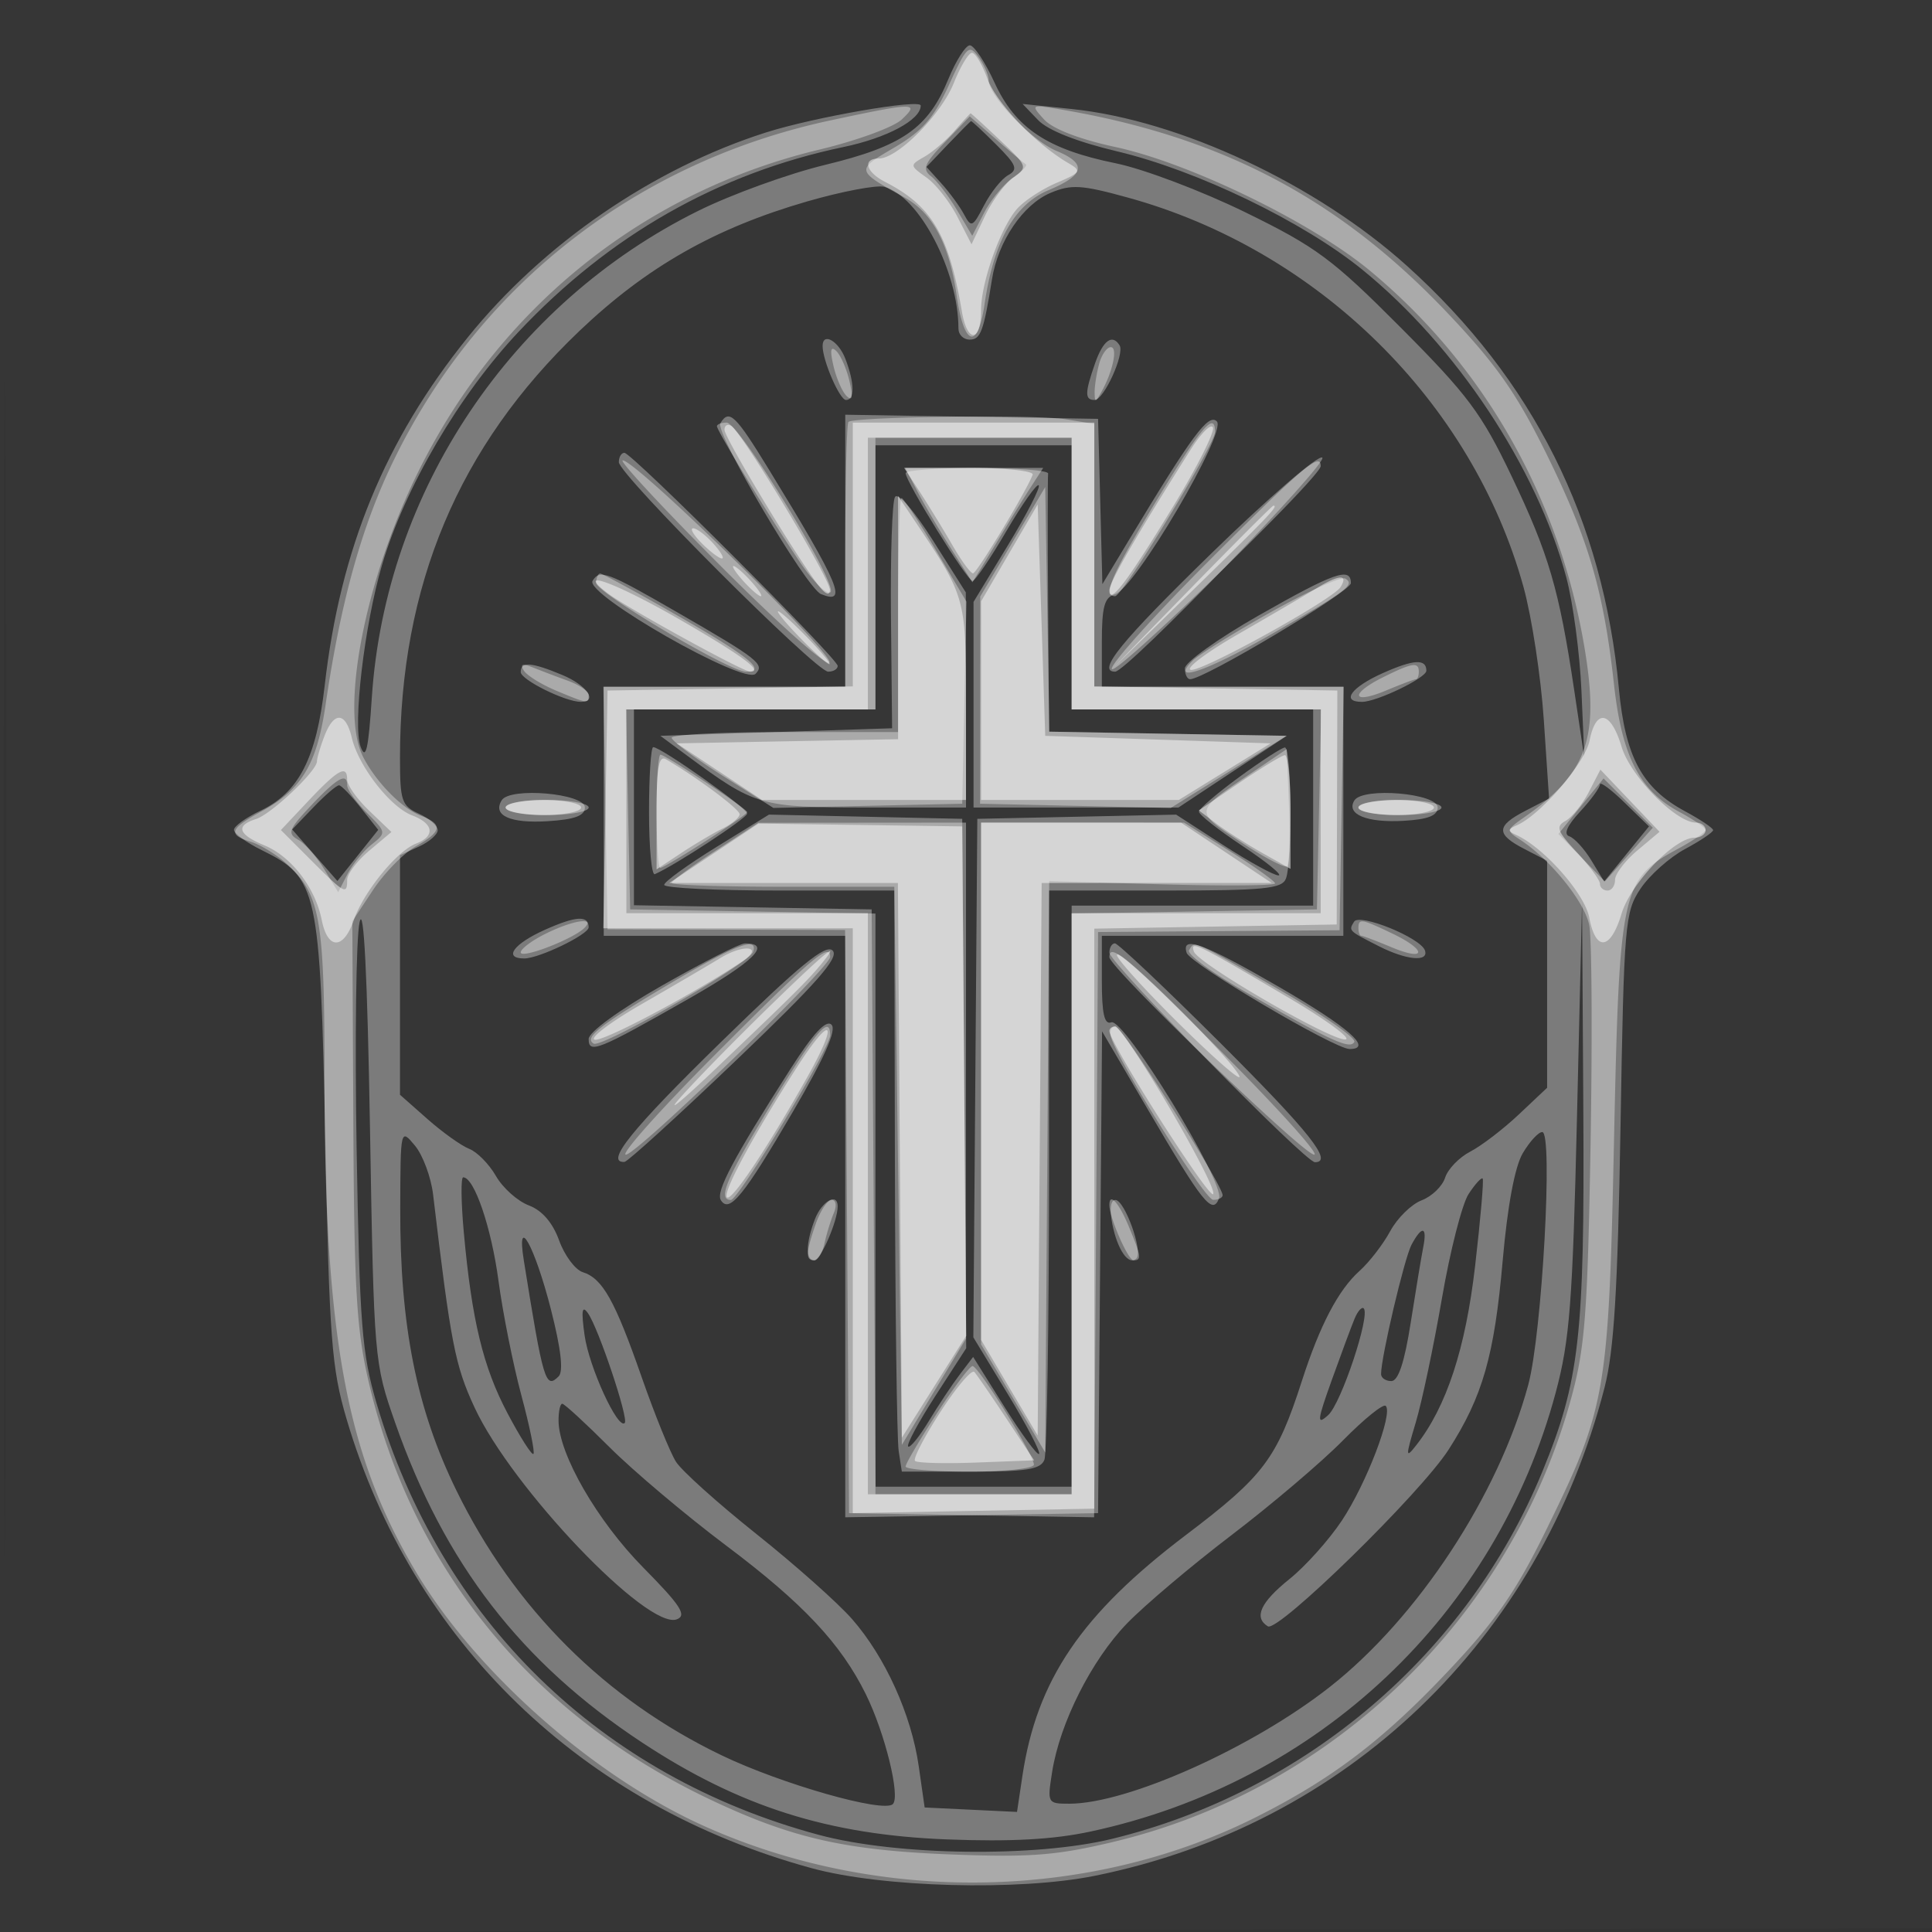 <svg xmlns="http://www.w3.org/2000/svg" width="256" height="256"><rect width="100%" height="100%" fill="#333333" stroke="none"/><path fill="#FFF" fill-opacity=".016" fill-rule="evenodd" d="M0 128.004v128.004l128.25-.254 128.25-.254.254-127.75L257.008 0H0zm.485.496c0 70.4.119 99.053.265 63.672s.146-92.98 0-128S.485 58.1.485 128.5"/><path fill="#FFF" fill-opacity=".346" fill-rule="evenodd" d="M125.654 10.495c-2.671 6.497-6.098 8.882-16.305 11.347-4.867 1.176-12.449 3.923-16.849 6.106-24.77 12.287-41.434 37.143-43.232 64.486-.453 6.89-.794 8.377-1.488 6.5-1.061-2.866.507-16.147 2.842-24.082 3.009-10.224 10.195-22.491 18.092-30.886 12.064-12.824 26.472-21.017 43.067-24.489C117.549 18.27 122 15.88 122 13.989c0-.921-14.127 1.533-20.5 3.562-14.99 4.772-29.549 14.776-39.525 27.158-10.969 13.617-16.879 27.997-18.95 46.114-1.106 9.676-3.427 14.191-8.541 16.617-1.916.91-3.484 2.046-3.484 2.525 0 .478 1.675 1.695 3.722 2.703 7.382 3.634 7.702 5.095 8.38 38.332.539 26.434.831 30.279 2.812 37 8.701 29.521 31.18 51.233 61.647 59.548 9.365 2.555 27.425 3.04 37.497 1.006 33.388-6.741 58.93-31.199 67.549-64.683 1.258-4.889 1.751-12.943 2.119-34.625.457-26.948.58-28.405 2.657-31.5 1.199-1.785 3.851-4.146 5.895-5.246s3.717-2.225 3.717-2.5-1.673-1.4-3.717-2.5c-5.687-3.061-7.921-7.195-8.764-16.219-2.099-22.454-11.362-40.959-28.035-56.007C174.451 24.418 156.316 15.926 142 14.445l-6.5-.673 2.055 2.142c1.303 1.357 5.148 2.876 10.5 4.148 10.531 2.502 24.582 9.279 32.41 15.63 12.49 10.133 23.143 26.19 27.075 40.808.888 3.3 1.791 10.05 2.008 15l.393 9-1.344-9c-2.003-13.414-3.36-18.05-8.323-28.446-3.946-8.265-5.777-10.719-14.642-19.621-9.08-9.119-11.222-10.708-20.632-15.309-5.775-2.824-13.493-5.743-17.151-6.486-9.081-1.846-13.299-4.656-16.076-10.709-1.244-2.711-2.714-4.927-3.267-4.925s-1.836 2.023-2.852 4.491m-.024 8.611-2.87 3.01 1.984 2.192c1.09 1.206 2.443 3.057 3.005 4.113.948 1.781 1.14 1.694 2.637-1.2.888-1.717 2.327-3.521 3.199-4.009 1.354-.757 1.123-1.35-1.576-4.05-1.74-1.739-3.241-3.14-3.336-3.114s-1.464 1.403-3.043 3.058m-18.667 7.58c-12.235 3.533-21.286 8.681-30.198 17.177C60.751 59.129 53 77.573 53 100.412c0 5.714.22 6.367 2.5 7.406 1.375.627 2.5 1.608 2.5 2.182s-1.125 1.555-2.5 2.182l-2.5 1.139v31.74l3.644 3.22c2.004 1.77 4.495 3.548 5.535 3.95s2.633 2.022 3.538 3.599c.906 1.578 2.865 3.329 4.354 3.891 1.763.665 3.163 2.284 4.017 4.646.721 1.994 2.133 3.886 3.138 4.205 2.62.831 4.247 3.735 7.806 13.928 1.728 4.95 3.772 9.988 4.542 11.196.771 1.207 5.569 5.516 10.663 9.575s10.792 9.125 12.662 11.259c4.399 5.021 7.857 12.653 8.84 19.513l.781 5.457 6.12.295 6.12.294.718-4.793c1.905-12.701 7.827-21.424 21.651-31.893 10.334-7.827 12.048-10.102 15.371-20.403 2.394-7.423 4.834-12.078 7.652-14.604 1.292-1.157 3.117-3.523 4.057-5.259.939-1.735 2.813-3.575 4.164-4.089 1.351-.513 2.751-1.864 3.112-3.002s1.863-2.692 3.336-3.454c1.474-.762 4.367-2.977 6.43-4.922l3.749-3.536v-30.083l-3-1.551c-3.807-1.968-3.779-3.046.13-5.067l3.13-1.619-.698-10.422c-.384-5.732-1.598-13.671-2.698-17.641-6.802-24.546-27.226-44.636-52.432-51.577-6.138-1.69-7.485-1.771-10.231-.617-3.65 1.535-6.948 6.401-7.756 11.443-1.11 6.932-1.506 8-2.964 8-.815 0-1.481-.653-1.481-1.451 0-7.606-5.226-17.59-9.839-18.797-1.01-.264-5.599.607-10.198 1.934M109 45.851c0 1.93 2.261 7.149 3.098 7.149 1.177 0 1.147-2.227-.073-5.435-.913-2.402-3.025-3.598-3.025-1.714m36.098 2.298c-1.368 3.925-1.378 4.851-.05 4.851 1.215 0 4.002-6.11 3.304-7.24-.966-1.562-2.19-.664-3.254 2.389m-49.642 7.922c-.761 1.232 11.387 21.865 13.337 22.653 3.592 1.453 2.506-1.148-6.868-16.444-4.503-7.347-5.295-8.108-6.469-6.209M112 72.976V91H80v33h32v77.048l16.75-.274 16.75-.274.264-31.922.265-31.923 6.105 10.423c7.247 12.37 8.527 13.968 9.392 11.715.801-2.088-12.587-23.968-14.276-23.329-.913.346-1.25-1.135-1.25-5.495V124h32V91h-32v-5.883c0-4.75.337-5.978 1.75-6.374 2.624-.734 14.866-21.527 13.487-22.906-1.109-1.109-3.255 1.793-11.722 15.849l-3.443 5.715-.286-10.95L145.5 55.5l-16.75-.274-16.75-.274zm4 3.524V94H84v25.949l15.75.276 15.75.275.262 38.25.262 38.25H142v-77h32V94h-32V59h-26zM82 61.237C82 62.87 108.105 89 109.736 89c.695 0 1.264-.344 1.264-.763C111 87.257 83.718 60 82.737 60c-.405 0-.737.556-.737 1.237m78.594 12.013C148.496 85.039 145.27 89 147.763 89c1.56 0 28.418-27.77 27.442-28.373-.558-.345-7.133 5.335-14.611 12.623M120 62.69c0 1.132 8.176 14.312 8.865 14.291.349-.011 2.362-2.972 4.472-6.58s4.045-6.352 4.3-6.098-1.585 3.835-4.087 7.957L129 79.753V107h27.15l7.175-4.75 7.175-4.75-15.75-.275-15.75-.276-.118-16.724c-.066-9.199-.066-17.062 0-17.475.065-.413-4.157-.75-9.382-.75s-9.5.31-9.5.69m-1.407 3.16c-.377.61-.618 7.755-.535 15.879l.15 14.771-15.354.5-15.354.5 3.5 2.59c9.088 6.726 9.722 6.91 23.868 6.91H128l-.011-14.25-.011-14.25-4.351-6.879c-2.512-3.973-4.639-6.411-5.034-5.771M78.522 76.964c-1.086 1.757 20.08 13.834 21.593 12.321 1.258-1.258.369-1.955-10.444-8.192-9.274-5.35-10.186-5.687-11.149-4.129m88.228 4.609c-5.363 3.055-9.75 6.2-9.75 6.991s.316 1.436.701 1.436C159.557 90 179 78.379 179 77.27c0-2.192-2.212-1.415-12.25 4.303m16.5 7.608c-4.203 1.874-5.621 3.819-2.784 3.819 1.967 0 8.534-3.175 8.534-4.126 0-1.605-1.659-1.516-5.75.307M69 89.051C69 90.074 74.903 93 76.968 93c2.313 0 .807-2.196-2.436-3.551-4.116-1.72-5.532-1.822-5.532-.398m17 18.532c0 4.721.344 8.434.765 8.25C89.479 114.651 99 108.402 99 107.804 99 107.07 87.591 99 86.555 99c-.305 0-.555 3.862-.555 8.583m78.197-4.612c-2.916 2.136-5.315 4.195-5.33 4.577s2.596 2.438 5.803 4.569c3.206 2.132 5.337 3.878 4.735 3.88s-3.9-1.81-7.328-4.025l-6.233-4.029-13.172.279-13.172.278-.263 34.352-.263 34.351 4.562 7.516c2.51 4.133 4.376 7.703 4.146 7.932-.229.229-2.288-2.569-4.576-6.218l-4.16-6.634-1.788 2.35c-.984 1.293-2.823 4.062-4.088 6.154-1.264 2.091-2.495 3.605-2.736 3.364s1.391-3.268 3.626-6.727l4.065-6.289-.262-35.076-.263-35.075-12.803-.28-12.803-.281-6.939 4.281c-3.816 2.354-6.942 4.618-6.946 5.03-.005.412 6.853.75 15.241.75l15.25.001.079 35.749c.043 19.663.268 36.987.5 38.499l.421 2.75h9.143c7.415.001 9.258-.298 9.75-1.581.334-.87.607-18.195.607-38.5V118h15.393c13.114 0 15.483-.234 16-1.582.874-2.278.75-17.426-.143-17.374-.412.025-3.136 1.792-6.053 3.927m47.803.969c0 .422-1.188 2.05-2.641 3.617-1.715 1.851-2.212 2.992-1.418 3.257.673.224 1.987 1.664 2.921 3.199l1.698 2.792 2.97-3.652 2.97-3.653-3.25-3.164c-1.787-1.741-3.25-2.819-3.25-2.396m-170.456 3.015-2.831 2.954 2.998 3.415 2.998 3.414 2.704-3.39 2.705-3.389-2.309-2.924c-1.27-1.608-2.562-2.949-2.872-2.98-.31-.03-1.837 1.275-3.393 2.9m24.933-.917c-1.248 2.018 1.126 3.09 6.133 2.772 3.542-.224 4.89-.724 4.89-1.81 0-1.872-9.926-2.738-11.023-.962m112.984.025c-1.134 1.834 1.645 2.981 6.539 2.698 3.218-.187 4.5-.688 4.5-1.761 0-1.892-9.927-2.735-11.039-.937M47.649 122.179c-.465 2.024-.643 15.524-.396 30 .399 23.424.692 27.146 2.66 33.821 8.463 28.697 29.643 49.35 58.587 57.13 10.298 2.768 28.686 3.015 38.876.522 25.684-6.282 47.071-24.54 56.991-48.652 4.932-11.989 5.613-18.01 5.431-48l-.167-27.5-.672 28.5c-.579 24.593-.965 29.597-2.814 36.5-7.891 29.454-31.47 51.712-61.645 58.189-4.932 1.059-10.545 1.367-19 1.043-15.723-.602-27.533-4.35-40.384-12.816-16.078-10.592-26.223-23.726-32.761-42.416-2.775-7.931-2.804-8.268-3.33-39-.347-20.269-.823-29.726-1.376-27.321m24.601 1.002c-4.203 1.874-5.621 3.819-2.784 3.819 1.967 0 8.534-3.175 8.534-4.126 0-1.605-1.659-1.516-5.75.307m107.172-1.055c-.746 1.207-.758 1.195 3.278 3.247 3.647 1.854 6.635 2.133 6.114.57-.56-1.68-8.674-4.978-9.392-3.817m-91.672 8.447c-5.723 3.26-9.75 6.192-9.75 7.098 0 2.013 1.228 1.52 13.245-5.326 8.647-4.925 11.123-7.365 7.446-7.336-.655.006-5.579 2.509-10.941 5.564m7.832 7.457c-11.918 11.64-15.489 16.073-12.832 15.929.412-.022 7.05-6.063 14.75-13.424 10.756-10.283 13.729-13.66 12.832-14.577-.898-.918-4.301 1.866-14.75 12.072M147 126.237c0 1.316 25.944 27.763 27.236 27.763 2.467 0-.681-3.97-12.499-15.764-7.295-7.28-13.595-13.236-14-13.236-.406 0-.737.556-.737 1.237m10.235.013c.466 1.451 19.6 12.75 21.592 12.75 3.158 0-.12-2.881-9.389-8.25-9.902-5.737-12.963-6.865-12.203-4.5m-52.483 15.374c-7.574 11.846-9.929 16.28-9.24 17.395 1.115 1.805 3.014-.523 9.551-11.706 4.207-7.198 5.818-10.832 5.114-11.536-.705-.705-2.414 1.137-5.425 5.847m-51.719 18.495c-.048 15.525 2.149 26.56 7.445 37.381 7.653 15.637 19.691 27.658 35.134 35.086 7.913 3.806 21.434 7.662 22.69 6.471 1.035-.982-1.033-9.414-3.57-14.557-3.311-6.713-8.335-12.061-18.502-19.698-5.347-4.016-12.311-9.89-15.475-13.052-3.165-3.162-5.98-5.75-6.255-5.75s-.496 1.012-.49 2.25c.019 4.426 5.126 13.28 11.226 19.461 4.954 5.02 5.808 6.335 4.453 6.855-3.84 1.473-21.854-17.388-26.807-28.066-2.585-5.575-3.15-8.474-5.492-28.207-.275-2.314-1.36-5.239-2.412-6.5-1.906-2.287-1.912-2.265-1.945 8.326m148.741-7.313c-1.054 1.783-2.024 6.979-2.661 14.25-1.104 12.583-2.652 17.992-7.161 25.019-3.721 5.799-22.602 24.259-23.956 23.422-1.896-1.171-.979-3.176 2.869-6.268 2.126-1.709 5.255-5.204 6.953-7.768 3.253-4.91 6.795-14.181 5.799-15.177-.322-.323-2.878 1.741-5.678 4.586s-9.445 8.491-14.765 12.546c-5.321 4.056-11.564 9.334-13.873 11.729-4.675 4.848-8.856 13.144-9.882 19.605-.665 4.191-.634 4.25 2.272 4.25 7.731 0 24.289-7.424 34.531-15.483 11.663-9.177 22.338-25.432 26.278-40.017 1.832-6.78 3.312-33.5 1.855-33.5-.508 0-1.67 1.263-2.581 2.806M61.453 163.25c1.059 11.691 2.552 17.876 5.797 24.018 1.676 3.172 3.221 5.595 3.432 5.383.212-.212-.508-3.707-1.599-7.768-1.092-4.061-2.455-10.889-3.03-15.174-.948-7.074-3.213-13.709-4.68-13.709-.317 0-.281 3.262.08 7.25m133.145-5.039c-.86 1.311-2.451 7.538-3.536 13.837-1.086 6.298-2.648 13.702-3.471 16.452-1.364 4.553-1.357 4.821.07 3 4.016-5.125 6.527-12.774 7.801-23.764.716-6.18 1.166-11.388 1-11.573s-1.005.736-1.864 2.048m-86.623 3.354c-1.22 3.208-1.25 5.435-.073 5.435.837 0 3.098-5.219 3.098-7.149 0-1.884-2.112-.688-3.025 1.714m39.419.654c.686 3.43 2.175 5.546 3.189 4.531.904-.904-1.557-7.75-2.786-7.75-.646 0-.8 1.233-.403 3.219m39.641 2.715c-.941 1.758-4.035 14.895-4.035 17.131 0 .514.611.935 1.359.935.923 0 1.746-2.481 2.571-7.75.667-4.262 1.414-8.762 1.66-10 .55-2.762-.168-2.907-1.555-.316M69.406 167c2.586 16.119 2.884 17.11 4.619 15.375.655-.655.306-3.672-1.031-8.897-2.14-8.368-4.605-12.819-3.588-6.478m8.055 9.939c.589 4.197 4.405 12.528 5.32 11.614.55-.551-3.485-12.594-4.877-14.553-.788-1.109-.903-.343-.443 2.939m102.038-2.232c-.412.986-1.766 4.629-3.01 8.095-1.974 5.501-2.036 6.098-.493 4.702 1.723-1.559 5.608-13.234 4.704-14.137-.249-.249-.79.354-1.201 1.34"/><path fill="#FFF" fill-opacity=".354" fill-rule="evenodd" d="M125.748 11.238c-2.016 4.405-3.525 6.133-7.274 8.33-5.12 3.001-5.121 2.996 1.38 6.595 3.73 2.064 5.925 6.187 6.899 12.958.978 6.79 2.801 7.367 3.71 1.172 1.223-8.343 3.953-13.196 8.498-15.105 4.799-2.016 5.096-3.508 1.034-5.19C136.722 18.642 131 12.7 131 10.656c0-.7-.609-2.107-1.353-3.125-1.244-1.701-1.56-1.4-3.899 3.707M110 15.961C84.59 21.402 63.82 37.465 52.411 60.5c-4.389 8.86-7.222 18.917-9.278 32.933-1.148 7.834-3.157 11.174-8.461 14.067-4.253 2.32-4.529 3.105-1.422 4.048 1.237.375 3.32 1.643 4.629 2.817 4.569 4.101 5.121 7.173 5.121 28.497 0 34.167 2.871 49.794 11.974 65.183 7.939 13.421 23.605 27.291 38.288 33.899 23.144 10.415 51.092 9.959 73.238-1.196 9.963-5.018 16.677-10.109 25.183-19.095 6.485-6.85 9.103-10.601 13.158-18.852 7.979-16.235 8.303-18.095 9.026-51.801.712-33.188.997-34.489 8.424-38.5 2.037-1.1 3.705-2.235 3.706-2.523.002-.287-1.583-1.376-3.521-2.42-5.242-2.823-7.568-7.377-8.614-16.865-1.361-12.344-3.352-19.164-8.873-30.39-4-8.132-6.654-11.928-13.1-18.738-14.429-15.243-30.019-23.458-51.375-27.069-3.941-.667-3.966-.652-2.17 1.333 1.137 1.256 4.687 2.626 9.486 3.662 9.815 2.117 25.938 9.952 33.678 16.365 15.253 12.639 25.291 30.405 28.533 50.497 1.868 11.581.182 16.177-8.041 21.919-2.406 1.68-2.428 1.793-.592 2.988 4.041 2.63 8.603 8.281 9.183 11.377.334 1.78.408 14.852.164 29.05-.382 22.214-.737 26.888-2.547 33.517-7.918 29.01-31.548 51.923-60.708 58.863-7.538 1.794-11.031 2.063-21.5 1.657-13.929-.54-21.025-2.147-31.691-7.177-23.596-11.128-39.524-30.45-45.361-55.029-1.709-7.195-2.015-12.21-2.13-34.922l-.134-26.52 2.731-4.125c1.501-2.27 4.045-4.874 5.651-5.788 3.513-1.999 3.669-2.928.684-4.081-2.504-.967-5.91-4.436-7.625-7.765-3.14-6.097.215-23.473 7.302-37.816 10.749-21.756 29.871-37.109 53.157-42.679 4.904-1.174 9.804-2.963 10.888-3.977 2.458-2.298 1.763-2.289-9.472.117m15.218 2.866c-2.762 2.866-3.053 3.585-1.837 4.539.795.624 2.345 2.651 3.444 4.504l1.999 3.37 1.582-3.059c.871-1.683 2.57-3.752 3.778-4.597 1.207-.846 1.993-1.661 1.745-1.811s-2.021-1.641-3.94-3.312l-3.489-3.039zM110.442 48.5c.385 1.65 1.176 3.45 1.758 4 .739.698.847.094.358-2-.385-1.65-1.176-3.45-1.758-4-.739-.698-.847-.094-.358 2m35.188-.25c-.331 1.237-.595 2.925-.586 3.75.015 1.333.111 1.333.865 0 1.546-2.732 2.24-6 1.275-6-.523 0-1.222 1.013-1.554 2.25m-33.21 7.663c-.231.231-.42 8.22-.42 17.754V91H79.95l.275 16.07.275 16.07 15.738.045 15.739.044.261 38.636.262 38.635 16.238.275 16.238.274.262-38.774.262-38.775 16-.119 16-.118.275-16.132L178.05 91H145V56.176l-3.75-.618c-3.975-.656-28.117-.358-28.83.355M95 56.482c0 .645 7.522 12.932 11.196 18.289 1.61 2.348 3.334 4.019 3.83 3.713C111.227 77.741 97.944 56 96.29 56c-.71 0-1.29.217-1.29.482m58.25 9.829C147.302 76.118 146.055 79 147.759 79 148.747 79 161 58.864 161 57.24c0-2.832-1.829-.691-7.75 9.071M116 76v18H82.942l.279 13.25.279 13.25 16.25.275 16.25.275V198h26v-76.95l16.25-.275 16.25-.275.279-13.25.279-13.25H142V58h-26zm-20.49-.99c7.729 7.744 14.169 13.454 14.398 12.766.429-1.288-25.646-26.774-27.395-26.775-.542-.001 5.306 6.304 12.997 14.009m64.525-.545c-7.391 7.406-13.107 13.797-12.702 14.202.735.734 27.667-25.454 27.667-26.903 0-1.925-2.411.121-14.965 12.701m-38.519-9.434c.862 1.667 2.865 5.078 4.451 7.579l2.884 4.547 1.575-2.579A917 917 0 0 0 133.5 69.5a216 216 0 0 1 3.115-5l1.615-2.5h-18.281zm12.676 6.758-4.307 7.255-.012 13.728-.011 13.728 12.634.28 12.635.281 7.673-4.781 7.673-4.78-15.714-.275-15.714-.276-.274-16.207-.275-16.207zM119 81.5V97h-15c-8.25 0-15 .339-15 .752 0 .414 3.033 2.677 6.74 5.029l6.739 4.275 12.511-.278 12.51-.278.28-13.391.28-13.392-4.075-6.858c-2.241-3.773-4.279-6.859-4.53-6.859-.25 0-.455 6.975-.455 15.5m-40-4.25C79.001 78.519 96.69 89 98.832 89c2.858 0 .48-1.968-8.803-7.287C84.545 78.571 79.82 76 79.529 76S79 76.563 79 77.25m89.423 3.843c-4.907 2.748-9.582 5.651-10.387 6.452-3.149 3.13 1.866 1.421 10.635-3.624 9.882-5.686 10.896-6.453 9.59-7.26-.503-.311-4.93 1.684-9.838 4.432m-99.019 7.752c.403.652 2.332 1.853 4.287 2.67 4.171 1.743 4.309 1.762 4.309.583 0-.496-1.237-1.35-2.75-1.898a169 169 0 0 1-4.664-1.768c-1.357-.547-1.701-.427-1.182.413m113.846.9c-4.433 2.207-4.129 3.649.372 1.768 1.992-.832 3.792-1.513 4-1.513s.378-.45.378-1c0-1.324-.864-1.189-4.75.745m-17.634 12.821c-7.443 5.033-7.422 4.878-1.215 9 3.096 2.055 5.867 3.499 6.158 3.208s.397-3.9.235-8.02l-.294-7.492zM87 107.5c0 4.125.216 7.5.481 7.5.647 0 11.519-6.974 11.519-7.389 0-.437-10.825-7.611-11.485-7.611-.283 0-.515 3.375-.515 7.5m-45.831-.708c-2.911 3.091-3.123 3.654-1.682 4.461.907.507 2.476 2.283 3.487 3.945l1.838 3.022 1.211-2.36c.666-1.298 2.11-3.076 3.208-3.95 1.978-1.576 1.973-1.615-.617-4.205-1.438-1.438-2.614-3.085-2.614-3.66 0-1.73-1.324-.977-4.831 2.747m168.321.031-2.99 3.677 3.073 3.151 3.072 3.151 3.182-3.563 3.182-3.563-3.264-3.265-3.265-3.264zM67 107c0 .55 2.475 1 5.5 1s5.5-.45 5.5-1-2.475-1-5.5-1-5.5.45-5.5 1m113 0c0 .55 2.475 1 5.5 1s5.5-.45 5.5-1-2.475-1-5.5-1-5.5.45-5.5 1m-85.237 5.761c-3.155 2.057-5.743 3.964-5.751 4.239-.007.275 6.624.5 14.737.5H118.5l.5 36.975.5 36.976 4.25-7.036 4.25-7.035V109l-13.75.011-13.75.012zM130 143.575v34.575l4.25 7.155 4.25 7.155.262-37.854.262-37.853 14.988.426c8.243.234 14.968.177 14.943-.127-.025-.303-2.747-2.239-6.05-4.302l-6.004-3.75H130zm-57.75-19.83c-1.787.89-3.25 1.992-3.25 2.45 0 .922 6.948-1.748 8.45-3.247 1.494-1.491-1.537-1.026-5.2.797M180 123c0 .55.17 1 .378 1s2.008.681 4 1.513c4.665 1.95 4.74.391.088-1.828-4.123-1.966-4.466-2.019-4.466-.685m-91.221 7.333c-9.407 5.574-11.42 7.156-10.116 7.952 1.05.642 20.612-10.61 21.126-12.151.704-2.114-2.265-.982-11.01 4.199m68.776-4.423c-.309.501 2.927 2.915 7.191 5.364 11.592 6.657 14.084 7.811 14.703 6.808.31-.501-4.209-3.65-10.042-6.997-11.72-6.724-11.069-6.44-11.852-5.175M95 139.5c-7.41 7.425-12.842 13.5-12.072 13.5C84.383 153 110 128.207 110 126.799c0-1.964-2.353.028-15 12.701m52-12.67c0 1.381 25.708 26.17 27.14 26.17.733 0-4.73-6.075-12.14-13.5-12.697-12.723-15-14.668-15-12.67m-44.759 19.43c-5.995 9.855-7.217 12.74-5.398 12.74C97.859 159 110 138.869 110 137.184c0-2.785-1.888-.576-7.759 9.076m44.936-8.957c.746 3.006 12.427 21.663 13.573 21.679.688.01 1.25-.266 1.25-.613 0-1.392-13.315-22.369-14.198-22.369-.522 0-.803.586-.625 1.303m-39.079 24.846c-1.329 3.812-1.375 4.851-.215 4.851.486 0 1.103-1.012 1.372-2.25.268-1.238.819-3.037 1.223-4 .419-.997.301-1.75-.273-1.75-.555 0-1.503 1.417-2.107 3.149m38.902-2.47c0 1.652 2.479 7.321 3.201 7.321 1.096 0 1.019-.537-.65-4.532-1.319-3.156-2.551-4.503-2.551-2.789m-22.883 27.641c-2.264 3.476-4.117 6.626-4.117 7s3.825.68 8.5.68 8.5-.419 8.5-.931c0-1.262-7.338-13.044-8.133-13.058-.347-.006-2.485 2.833-4.75 6.309"/><path fill="#FFF" fill-opacity=".5" fill-rule="evenodd" d="M126.388 10.987C124.708 15.188 118.947 21 116.465 21c-2.21 0-1.758 1.779.785 3.087 6.23 3.205 8.458 6.958 10.206 17.191.727 4.255 2.544 4.104 2.544-.211 0-3.675 2.592-10.95 4.776-13.405.948-1.066 3.299-2.609 5.224-3.428 3.226-1.374 3.35-1.579 1.579-2.612-4.343-2.537-9.589-8.007-10.746-11.208C130.154 8.536 129.235 7 128.791 7s-1.525 1.794-2.403 3.987m.101 6.348c-1.106 1.264-2.906 2.81-4 3.435-1.959 1.12-1.955 1.162.269 2.746 1.242.885 3.094 3.238 4.116 5.23l1.858 3.621 1.764-3.718c.971-2.045 2.667-4.35 3.77-5.123 1.95-1.366 1.901-1.502-1.77-4.965-2.077-1.959-3.825-3.553-3.886-3.543s-1.015 1.052-2.121 2.317M96 56.952c0 1.059 9.433 16.692 12.398 20.548.96 1.248 1.55 1.501 1.57.672.035-1.459-11.615-20.836-13.066-21.733-.496-.306-.902-.076-.902.513m17 16.523V90.95l-16.25.275-16.25.275-.275 15.75-.276 15.75H113l-.001 38.75-.002 38.75 16.002-.298 16.001-.297V123.05l16.06-.275 16.061-.275.042-15.5.043-15.5-16.103-.275L145 90.95V56h-32zm44.713-13.813C150.459 71.154 147 77.149 147 78.232c0 1.975 2.294-1.041 8.415-11.063 3.134-5.131 5.523-9.855 5.309-10.496s-1.568.704-3.011 2.989M115 76v18H83v27h32v77h27v-77h33V94h-33V58h-27zm6.922-10.75a184 184 0 0 1 4.282 7c1.19 2.063 2.419 3.737 2.73 3.72.515-.027 7.111-10.941 7.899-13.07.184-.495-3.573-.9-8.348-.9h-8.681zM119 81.834v16.113l-14.667.276-14.667.277 5.652 3.75 5.651 3.75H128V93.057c0-13.851-.039-13.992-6.724-23.947L119 65.721zm14.75-8.575L130 79.677V106h26.199l6.082-3.75 6.082-3.75-14.932-.5-14.931-.5-.5-15.329-.5-15.329zm24.232 4.491L147.5 88.5l10.75-10.482C168.235 68.282 169.454 67 168.732 67c-.147 0-4.985 4.838-10.75 10.75M93 72c1.1 1.1 2.295 2 2.655 2s-.16-.9-1.155-2-2.19-2-2.655-2 .055.9 1.155 2m5.5 5c.995 1.1 2.035 2 2.31 2s-.315-.9-1.31-2-2.035-2-2.31-2 .315.9 1.31 2m75.974.931c-1.636.999-6.337 3.752-10.448 6.118s-6.931 4.483-6.265 4.705c1.241.413 18.837-9.294 19.867-10.961 1.073-1.736-.176-1.682-3.154.138m-93.974.666C82.97 80.49 98.438 89 99.41 89c1.809 0-1.07-2.132-9.261-6.86-8.488-4.898-14.109-6.963-9.649-3.543M106 84.5c1.866 1.925 3.617 3.5 3.892 3.5s-1.026-1.575-2.892-3.5-3.617-3.5-3.892-3.5 1.026 1.575 2.892 3.5M42.975 97.565c-.536 1.411-.975 2.9-.975 3.31 0 1.275-6.052 7.007-8.077 7.649-2.75.873-2.38 2.044 1.103 3.487 3.579 1.482 6.748 5.608 7.607 9.905.791 3.952 2.867 3.956 4.243.009 1.309-3.753 5.715-9.167 8.255-10.143 2.577-.989 2.34-2.652-.533-3.745-2.898-1.102-7.091-6.502-7.986-10.287-.815-3.449-2.366-3.528-3.637-.185m167.652.551c-.598 2.987-6.491 9.861-9.627 11.23-1.249.545-1.268.759-.108 1.285 3.697 1.675 9.094 7.779 9.691 10.96.853 4.547 2.828 4.317 4.271-.498 1.203-4.015 7.033-10.093 9.681-10.093.806 0 1.465-.45 1.465-1s-.572-1-1.272-1c-2.661 0-8.692-6.147-9.862-10.053-1.419-4.735-3.381-5.12-4.239-.831M87 107.539v7.657l3.25-2.152c1.787-1.183 4.263-2.65 5.5-3.258s2.25-1.463 2.25-1.898c0-.674-5.613-4.864-9.75-7.277-.955-.557-1.25 1.08-1.25 6.928m77.177-3.785-5.322 3.628 2.322 1.759c1.278.968 4.011 2.711 6.073 3.873l3.75 2.114v-7.564c0-4.16-.338-7.536-.75-7.501s-3.145 1.695-6.073 3.691M40.86 106.126l-3.639 3.86 4.007 4.007c4.447 4.447 4.772 4.623 4.772 2.596 0-.776 1.319-2.521 2.932-3.878l2.932-2.467-2.932-2.809c-1.613-1.545-2.932-3.4-2.932-4.122 0-2.029-1.186-1.379-5.14 2.813m169.671-1.185c-.842 1.628-2.235 3.353-3.095 3.835-1.331.745-1.107 1.365 1.5 4.155 1.685 1.804 3.064 3.683 3.064 4.175s.45.894 1 .894 1-.635 1-1.411 1.327-2.528 2.948-3.892l2.948-2.481-3.917-4.118-3.918-4.118zM67 107c0 .55 2.25 1 5 1s5-.45 5-1-2.25-1-5-1-5 .45-5 1m113 0c0 .55 2.25 1 5 1s5-.45 5-1-2.25-1-5-1-5 .45-5 1m-85.409 6.062L88.683 117h30.292l.263 36.75.262 36.75 4.263-6.747 4.264-6.746-.264-33.754-.263-33.753-13.5-.188-13.5-.188zM130 143.273v34.273l3.75 6.339 3.75 6.34.262-36.612.263-36.613 15.237-.003 15.238-.003-6-3.994-6-3.994-13.25-.003L130 109zm-34.544-16.331c-1.626.993-6.319 3.741-10.43 6.107s-6.918 4.487-6.238 4.714c1.034.344 12.956-5.967 19.535-10.342 2.996-1.992.337-2.436-2.867-.479m62.736-.867c.549 1.647 18.69 12.131 20.15 11.644.614-.204-2.7-2.624-7.363-5.378-12.545-7.407-13.289-7.772-12.787-6.266m-56.633 7.676c-4.368 4.262-9.529 9.549-11.469 11.749s.249.4 4.865-4c10.275-9.795 12.165-11.671 13.917-13.818 2.839-3.478.378-1.436-7.313 6.069M148 126.547c0 .548 3.875 4.812 8.612 9.475 4.736 4.663 8.143 7.578 7.57 6.478-1.376-2.641-16.182-17.238-16.182-15.953m-42.437 14.921c-5.837 9.126-9.847 16.582-9.242 17.187.602.601 5.318-6.455 10.66-15.951 4.263-7.575 3.219-8.484-1.418-1.236M147 136.606c0 1.585 13.418 22.64 13.765 21.599.434-1.302-11.796-22.146-13.015-22.183-.412-.012-.75.251-.75.584m-22.387 50.474c-2.133 3.294-3.648 6.218-3.368 6.499s3.946.377 8.146.215l7.635-.294-3.647-5.5c-2.006-3.025-3.926-5.817-4.268-6.205s-2.365 1.991-4.498 5.285"/></svg>